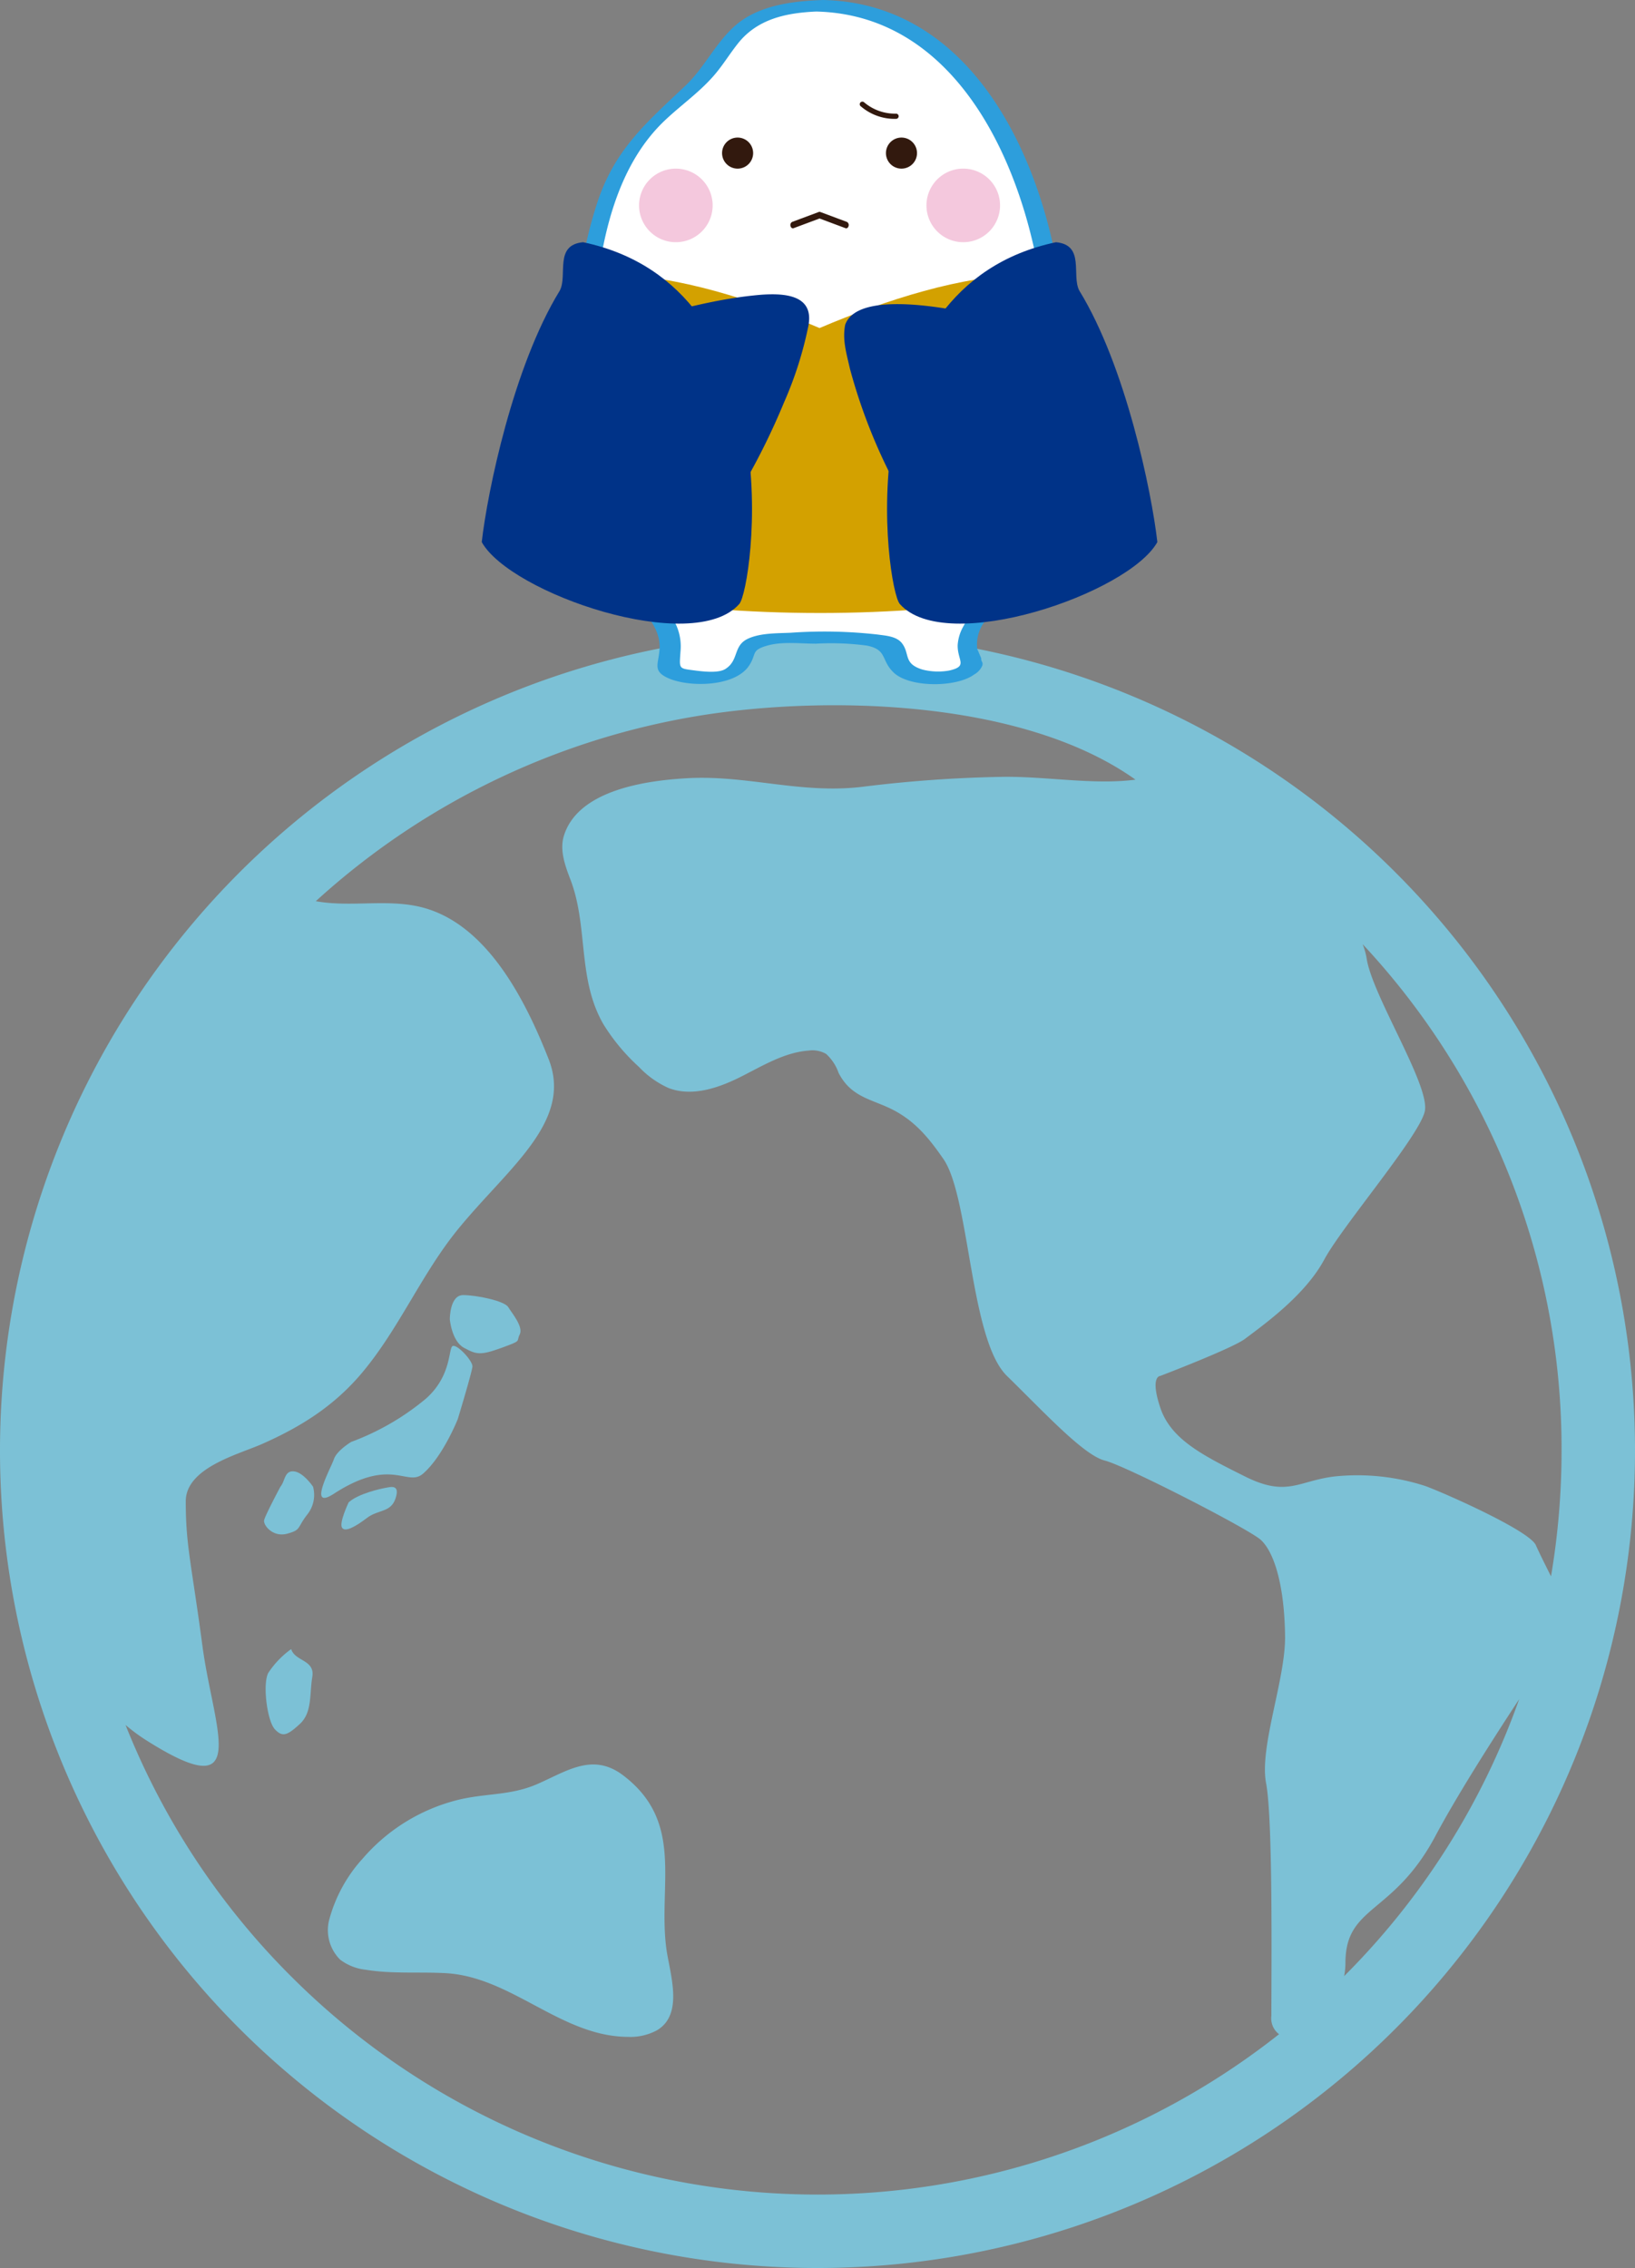 <svg xmlns="http://www.w3.org/2000/svg" xmlns:xlink="http://www.w3.org/1999/xlink" width="224" height="310.734" viewBox="0 0 224 310.734">
  <rect x="0" y="0" width="224" height="310.734" fill="#808080" stroke="none"/>
  <defs>
    <clipPath id="clip-path">
      <rect id="Rectangle_342" data-name="Rectangle 342" width="224" height="224" fill="#7cc1d6"/>
    </clipPath>
    <clipPath id="clip-path-2">
      <rect id="Rectangle_172" data-name="Rectangle 172" width="92.56" height="93.734" fill="none"/>
    </clipPath>
  </defs>
  <g id="Group_919" data-name="Group 919" transform="translate(-773 -1069.266)">
    <g id="Group_807" data-name="Group 807" transform="translate(773 1156)">
      <g id="Group_806" data-name="Group 806" clip-path="url(#clip-path)">
        <path id="Path_2551" data-name="Path 2551" d="M118.6,406.129a25.292,25.292,0,0,1,13.04-8.162c3.914-.989,7.291-.586,11-2.2,4.041-1.754,7.6-4.371,11.777-1.2,8.4,6.375,4.81,14.853,5.9,23.583.422,3.379,2.512,9.075-1.24,11.331a7.64,7.64,0,0,1-4,.917c-9.191-.046-15.934-8.251-25.027-8.732-3.628-.192-7.295.127-10.879-.462a7.062,7.062,0,0,1-3.521-1.384,5.7,5.7,0,0,1-1.517-5.409,20.263,20.263,0,0,1,4.461-8.289" transform="translate(-69.046 -238.065)" fill="#7cc1d6"/>
        <path id="Path_2552" data-name="Path 2552" d="M129.636,247.65c-.653.186-.071,4-3.681,7.21A34.773,34.773,0,0,1,115.7,260.8s-1.972,1.183-2.366,2.366-3.7,7.133,0,4.732c7.923-5.144,10.028-.847,12.225-2.761,2.742-2.388,4.752-7.48,4.752-7.48s1.945-6.406,2-7.18-2.019-3.01-2.672-2.824" transform="translate(-67.589 -149.979)" fill="#7cc1d6"/>
        <path id="Path_2553" data-name="Path 2553" d="M156.268,233.287S156.249,230,158.09,230s5.652.789,6.178,1.643,2.1,2.7,1.577,3.746.394.789-2.5,1.84-3.418.92-5.127,0-1.953-3.944-1.953-3.944" transform="translate(-94.641 -139.296)" fill="#7cc1d6"/>
        <path id="Path_2554" data-name="Path 2554" d="M93.975,293.322c.657-.789.546-2.234,1.85-2.1s2.619,2.1,2.619,2.1a4.321,4.321,0,0,1-.789,3.812c-1.446,1.84-.789,2.1-2.761,2.629s-3.286-1.183-3.155-1.84,2.234-4.6,2.234-4.6" transform="translate(-55.555 -176.367)" fill="#7cc1d6"/>
        <path id="Path_2555" data-name="Path 2555" d="M95.777,352.979c.526,1.709,3.286,1.446,2.892,3.812s.009,4.864-1.7,6.441-2.388,1.855-3.431.731-1.7-6.121-.911-7.7a12.313,12.313,0,0,1,3.155-3.286" transform="translate(-55.884 -213.776)" fill="#7cc1d6"/>
        <path id="Path_2556" data-name="Path 2556" d="M119.591,298.779c1.353-1.234,4.482-1.893,5.143-2.01s1.932-.472,1.282,1.475-2.38,1.495-3.9,2.654-3.01,2.025-3.429,1.339.907-3.459.907-3.459" transform="translate(-71.83 -179.672)" fill="#7cc1d6"/>
        <path id="Path_2557" data-name="Path 2557" d="M112,0A112,112,0,1,0,224,112,112,112,0,0,0,112,0M213.939,112a103.2,103.2,0,0,1-1.445,17.235c-.9-1.786-1.735-3.482-2.078-4.266-.887-2.025-12.916-7.324-15.219-8.133a30.2,30.2,0,0,0-12.32-1.288c-5.006.59-6.522,2.9-12.32,0s-10.145-5.074-11.595-9.421,0-4.348,0-4.348,9.858-3.766,11.595-5.073c2.678-2.016,8.256-6,10.871-10.871,2.472-4.6,12.963-16.82,13.769-20.292s-7.247-15.943-7.972-21.017a9.268,9.268,0,0,0-.541-1.9A101.212,101.212,0,0,1,213.939,112M39.918,184.081A101.709,101.709,0,0,1,17.2,149.6a25.128,25.128,0,0,0,2.913,2.144c14.484,9.148,9.148-1.525,7.623-12.959s-2.287-13.722-2.287-19.819c0-4.611,7.2-6.423,10.464-7.866,5.4-2.388,9.962-5.277,13.783-9.867,5.066-6.085,8.092-13.492,13.106-19.622,6.86-8.385,15.722-14.7,12.362-23.238C72.05,50.462,66.823,39.946,57.894,37.6c-4.737-1.245-9.809.013-14.627-.865A102.449,102.449,0,0,1,97.231,11.1c17.5-2.563,43.333-1.7,58.335,8.986-5.79.752-12.384-.49-18.326-.385a178.644,178.644,0,0,0-18.947,1.346c-8.549,1.067-15.878-1.641-24.226-1.155-5.49.319-14.827,1.581-16.8,7.844-.621,1.966.128,4.075.87,6,2.5,6.489.919,13.66,4.558,19.9a27.2,27.2,0,0,0,4.837,5.8,12.8,12.8,0,0,0,4.042,2.888c3.164,1.232,6.737.054,9.778-1.46s6.042-3.407,9.429-3.661a3.777,3.777,0,0,1,2.4.457,6.331,6.331,0,0,1,1.708,2.6c1.8,3.494,4.729,3.58,7.717,5.2,2.921,1.585,4.744,3.855,6.645,6.6,3.621,5.231,3.621,24.752,8.7,29.713s10.508,10.871,13.407,11.6,19.781,9.4,21.379,10.87c1.892,1.745,3.241,6.408,3.321,13.193.07,5.926-3.549,15.183-2.6,20.144s.724,25.365.724,31.887a2.722,2.722,0,0,0,1.051,2.5,101.954,101.954,0,0,1-135.313-7.887m144.23-.068a9.439,9.439,0,0,0,.178-1.793c0-7.972,6.522-6.522,12.32-17.393,2.873-5.387,7.523-12.728,11.487-18.767a101.56,101.56,0,0,1-23.985,37.953" fill="#7cc1d6"/>
      </g>
    </g>
    <g id="Group_382" data-name="Group 382" transform="translate(839 1069.266)">
      <g id="Group_381" data-name="Group 381" clip-path="url(#clip-path-2)">
        <path id="Path_1725" data-name="Path 1725" d="M51.807,1.1a22.818,22.818,0,0,0-8.075,1.488c-4.062,1.529-5.311,6.122-9.231,9.7-3.458,3.157-8.322,6.046-10.929,13.02a66.783,66.783,0,0,0-4.156,23.3c0,15.516,2.268,28.1,10.114,35.784.5.489,3.315,3.494,1.425,6.457-1.57,2.464,7.208,2.69,9.113,1.456,1.453-.941,1.329-2.436,1.624-3.3.351-1.032,4.782-1.286,10.115-1.286s9.764.254,10.114,1.286c.3.869.171,2.363,1.624,3.3,1.9,1.233,10.684,1.008,9.113-1.456-1.888-2.963.927-5.968,1.424-6.457C81.931,76.7,84.2,64.121,84.2,48.6h0c0-26.235-14.5-47.5-32.391-47.5" transform="translate(-5.527 -0.313)" fill="#fff"/>
        <path id="Path_1726" data-name="Path 1726" d="M84.986,48.144C84.787,28.626,75.347.518,51.784,0a1.286,1.286,0,0,0-.207.014c-.041,0-.078,0-.122,0-3.678.136-7.966.675-11.027,2.941-3.1,2.3-4.71,6.132-7.494,8.767-5.444,5.152-9.77,8.81-12.157,16.239-3.082,9.593-3.612,19.63-2.876,29.622.553,7.507,1.9,15.3,5.847,21.834,1.861,3.078,5.828,5.729,5.628,9.447-.113,2.106-1.042,3.051,1.192,4.052,2.826,1.265,9.05,1.21,11.026-1.658,1.161-1.685.2-2.157,2.609-2.826,2.025-.562,4.491-.244,6.6-.244a37.22,37.22,0,0,1,6.925.256c2.876.559,1.938,1.964,3.69,3.675,2.175,2.125,8.643,2.086,11.053.293a2.577,2.577,0,0,0,1.114-1.2c.165-.519-.195-.557-.141-1.021L72.9,88.919a5.2,5.2,0,0,1,1.054-3.811c2.113-3.218,4.8-5.539,6.476-9.163,3.981-8.608,4.507-18.457,4.554-27.791l0-.01M79.943,70.461a33.781,33.781,0,0,1-4.117,9.314c-1.413,2.148-3.64,3.788-4.838,6.057a5.923,5.923,0,0,0-.773,2.558c-.04,2.139,1.473,2.878-1.163,3.481a8.7,8.7,0,0,1-3.659-.134c-2.641-.817-1.69-2.112-2.785-3.577-.746-1-2.256-1.067-3.392-1.228a64.975,64.975,0,0,0-11.9-.239c-1.81.08-4.121.021-5.821.81-2.092.972-1.2,2.978-3.132,4.169-.95.585-3.064.331-4.176.187-2.255-.293-2.1-.177-1.943-2.637a7.113,7.113,0,0,0-2.025-5.671C20.533,72.037,19.095,56.1,20.529,41.5c.861-8.777,2.909-18.664,9.521-24.954,2.3-2.192,4.924-3.984,6.977-6.439,1.113-1.331,2.018-2.814,3.1-4.17,2.683-3.374,6.655-4.178,10.712-4.356,22.5.524,31.354,28.4,31.545,46.852l0,.008c-.036,7.374-.395,14.894-2.436,22.023" transform="translate(-5.012 0)" fill="#2d9edc"/>
        <path id="Path_1727" data-name="Path 1727" d="M46.03,28.476a2.128,2.128,0,1,1,2.129,2.129,2.128,2.128,0,0,1-2.129-2.129" transform="translate(-13.104 -7.501)" fill="#32190e"/>
        <path id="Path_1728" data-name="Path 1728" d="M48.667,98.991c19.686,0,38.991-3.149,40.206-7.337S76.791,52.706,76.791,52.706c-8.439,0-19.027,3.369-28.125,7.244-9.1-3.875-19.687-7.244-28.125-7.244,0,0-13.3,34.758-12.082,38.947s20.52,7.337,40.206,7.337Z" transform="translate(-2.386 -15.004)" fill="#d3a100"/>
        <path id="Path_1729" data-name="Path 1729" d="M81.672,28.476a2.128,2.128,0,1,0-2.127,2.129,2.127,2.127,0,0,0,2.127-2.129" transform="translate(-22.039 -7.501)" fill="#32190e"/>
        <path id="Path_1730" data-name="Path 1730" d="M63.108,40.571a.268.268,0,0,0-.094.017l-3.652,1.363a.479.479,0,0,0-.235.553c.052.238.242.379.422.309l3.559-1.328,3.559,1.328c.18.069.37-.07.422-.309a.479.479,0,0,0-.235-.553L63.2,40.588a.268.268,0,0,0-.094-.017" transform="translate(-16.828 -11.549)" fill="#32190e"/>
        <path id="Path_1731" data-name="Path 1731" d="M79.371,95.954c6.335,7.168,31.4-1.461,35.288-8.481-.779-6.861-4.319-24.071-10.686-34.439-1.122-2.088.82-6.271-3.2-6.641-29.057,6.121-23.27,47.444-21.4,49.561" transform="translate(-22.099 -13.207)" fill="#038"/>
        <path id="Path_1732" data-name="Path 1732" d="M35.288,95.954C28.955,103.123,3.884,94.494,0,87.474.779,80.613,4.319,63.4,10.686,53.034c1.122-2.088-.819-6.271,3.2-6.641,29.058,6.121,23.269,47.444,21.4,49.561" transform="translate(0 -13.207)" fill="#038"/>
        <path id="Path_1733" data-name="Path 1733" d="M30.132,37.34a5.04,5.04,0,1,1,5.039,5.04,5.04,5.04,0,0,1-5.039-5.04" transform="translate(-8.578 -9.195)" fill="#f4c8dd"/>
        <path id="Path_1734" data-name="Path 1734" d="M95.256,37.34a5.041,5.041,0,1,0-5.04,5.04,5.041,5.041,0,0,0,5.04-5.04" transform="translate(-24.247 -9.195)" fill="#f4c8dd"/>
        <path id="Path_1735" data-name="Path 1735" d="M92.418,61.129c-9.022-1.6-19.673-2.665-21.333.3C69.57,64.124,76.737,83.1,76.737,83.1" transform="translate(-20.176 -16.953)" fill="#038"/>
        <path id="Path_1736" data-name="Path 1736" d="M92,60.758c-3.719-.263-7.412-.593-11.085-.687-2.98.031-6.271-.291-8.942,1.079-.579.353-.474.814-.449,1.521.936,6.816,3.365,13.3,4.8,20.056A76.06,76.06,0,0,1,70.2,67.088c-.441-2-1.057-3.889-.65-6C71.469,55.6,87.674,59.544,92,60.758" transform="translate(-19.761 -16.582)" fill="#038"/>
        <path id="Path_1737" data-name="Path 1737" d="M28.405,60.614c9.022-1.6,21.634-4.567,23.295-1.608,1.514,2.7-7.614,23.579-7.614,23.579" transform="translate(-8.086 -16.438)" fill="#038"/>
        <path id="Path_1738" data-name="Path 1738" d="M28.405,60.224c5.943-1.6,11.868-3.3,18.05-3.8,3.167-.213,7.271.028,6.359,4.385A51.1,51.1,0,0,1,49.5,71.181a94.731,94.731,0,0,1-5.411,11.014c1.158-3.934,2.487-7.779,3.748-11.634,1.111-3.7,2.742-7.45,2.981-11.3-1.024-2.553-18.872.956-22.41.962" transform="translate(-8.086 -16.048)" fill="#038"/>
        <path id="Path_1739" data-name="Path 1739" d="M77.378,21.817a7.107,7.107,0,0,1-4.906-1.773.358.358,0,0,1,.509-.5,6.519,6.519,0,0,0,4.4,1.559.358.358,0,0,1,0,.715" transform="translate(-20.602 -5.533)" fill="#32190e"/>
      </g>
    </g>
  </g>
</svg>

